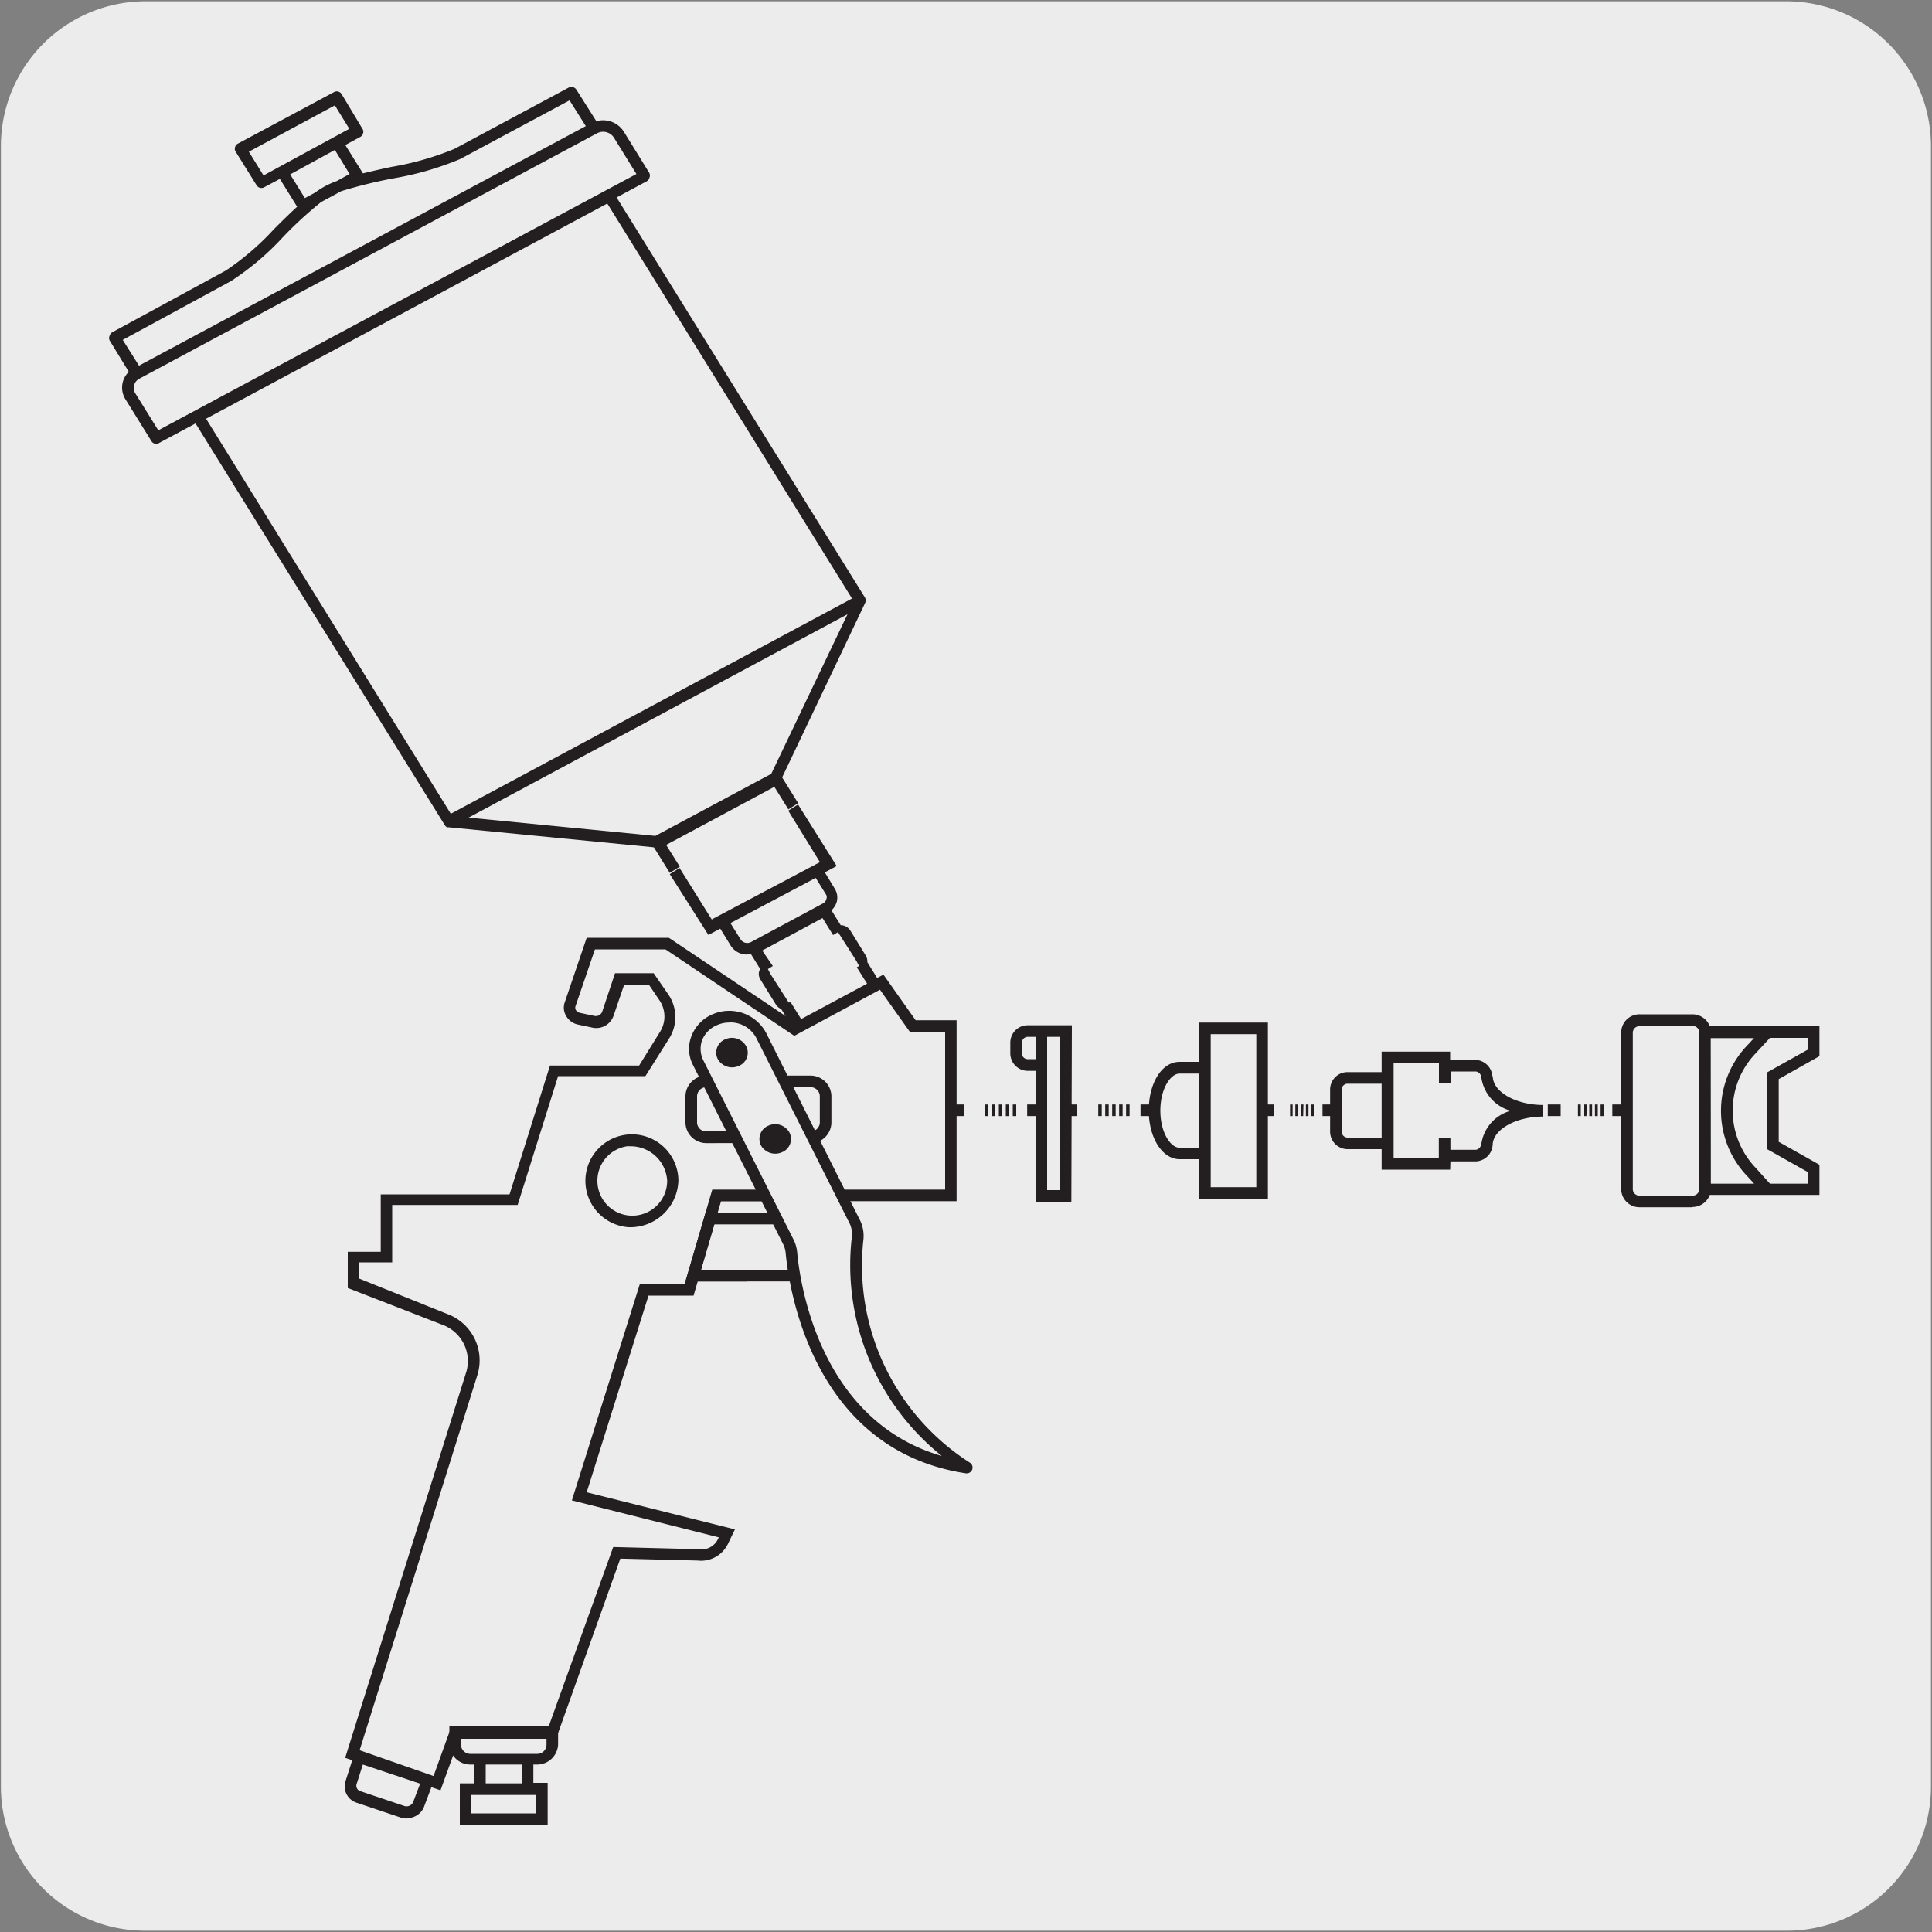 <svg xmlns="http://www.w3.org/2000/svg" xmlns:xlink="http://www.w3.org/1999/xlink" viewBox="0 0 150 150"><rect x="0" y="0" width="150" height="150" fill="#808080" stroke="none"/><defs><style>.cls-1{fill:none;}.cls-2{fill:#edecec;}.cls-3{fill:#231f20;}.cls-4{clip-path:url(#clip-path);}.cls-5{clip-path:url(#clip-path-2);}.cls-6{clip-path:url(#clip-path-3);}</style><clipPath id="clip-path"><rect class="cls-1" x="-821.21" y="177.36" width="92.92" height="135.27"/></clipPath><clipPath id="clip-path-2"><rect class="cls-1" x="1022.46" y="330.07" width="140.62" height="168.96"/></clipPath><clipPath id="clip-path-3"><rect class="cls-1" x="-515.81" y="155.66" width="175.62" height="191.37"/></clipPath></defs><title>14031-01</title><g id="Capa_2" data-name="Capa 2"><path class="cls-2" d="M11.32.1H138.64a11.25,11.25,0,0,1,11.28,11.21v127.4a11.19,11.19,0,0,1-11.2,11.19H11.27A11.19,11.19,0,0,1,.07,138.71h0V11.34A11.24,11.24,0,0,1,11.32.1Z"/></g><g id="Capa_3" data-name="Capa 3"><path class="cls-3" d="M34.2,139l-7.4-2.52.13-.42,9.29-29.6a3,3,0,0,0-1.86-3.6L27,100V97.19h2.56V92.73h10l3.14-10h6.92l1.63-2.63a2.23,2.23,0,0,0-.06-2.45l-.79-1.17H48.45l-.82,2.4a1.42,1.42,0,0,1-1.66.9l-1.08-.23a1.38,1.38,0,0,1-.94-.68,1.24,1.24,0,0,1-.1-1.06l1.7-5h6.38L61,78.89l-.35-.55a.92.92,0,0,1-.41-.35l-1.2-1.94a.8.8,0,0,1-.1-.64,1.42,1.42,0,0,1,.08-.18l-1.12-1.8,6.27-3.37,1.1,1.77a.89.89,0,0,1,.75.42l1.19,1.93a.88.88,0,0,1,.13.52l.76,1.23.49-.26,2.5,3.54h3.18V93.26H65.59v-.9h7.79V80.11H70.64l-2.32-3.27-6.65,3.58-10-6.71H46.19L44.7,78.07a.39.39,0,0,0,0,.33.5.5,0,0,0,.34.24l1.09.23a.53.53,0,0,0,.62-.31l1-3h3l1.07,1.55A3.12,3.12,0,0,1,52,80.55l-1.89,3H43.33l-3.14,10H30.45v4.46H27.89v1.26L34.68,102a3.84,3.84,0,0,1,2.4,4.71l-9.16,29.18,5.74,2,1.4-3.88h7.55l5-13.9,6.65.17a1.41,1.41,0,0,0,1.47-.76l.08-.16L44.4,116.49l5.28-16.81h3.49l2.13-7.32,4.08,0v.91l-3.4,0-2.13,7.32h-3.5l-4.8,15.27,11.51,2.88-.55,1.14a2.32,2.32,0,0,1-2.35,1.28l-6-.15-4.95,13.88H35.69Zm27.18-61.2.82,1.32,5.12-2.75-.8-1.27L66.7,75l-.22-.41-1.42-2.22-.38.23-.82-1.32-4.68,2.52L60,75l-.38.24.21.4,1.41,2.2Zm70,15.93h-4.06a1.42,1.42,0,0,1-1.45-1.38V80.13a1.42,1.42,0,0,1,1.45-1.38h4.06a1.45,1.45,0,0,1,1.37.93h8.51V82l-3.16,1.78v4.87l3.16,1.78v2.34h-8.51A1.45,1.45,0,0,1,131.42,93.71Zm-4.06-14.06a.52.52,0,0,0-.55.48v12.2a.52.52,0,0,0,.55.48h4.06a.52.52,0,0,0,.55-.48V80.13a.52.52,0,0,0-.55-.48Zm10.1,12.23h2.94V91l-3.16-1.78V83.26l3.16-1.77v-.91h-2.94l-1.12,1.21a6.43,6.43,0,0,0,0,8.87Zm-4.59,0h3.36l-.56-.61a7.34,7.34,0,0,1,0-10.1l.55-.59h-3.36Zm-49.65,1.4H80.44V83.14h-.61a1.36,1.36,0,0,1-1.39-1.33v-.89a1.35,1.35,0,0,1,1.39-1.32h3.39Zm-1.88-.9h1V80.5h-1ZM79.83,80.5a.46.46,0,0,0-.49.42v.89a.45.45,0,0,0,.49.42h.61V80.5ZM98.44,93.07H93.09V90h-1.5c-1.35,0-2.4-1.66-2.4-3.78s1-3.78,2.4-3.78h1.5V79.39h5.35Zm-2.77-.9h1.87V80.29H94V92.17Zm-4.08-8.82c-.71,0-1.5,1.18-1.5,2.88s.79,2.88,1.5,2.88h1.5V83.35Zm21,7.46h-5.32V89.22h-2.61a1.36,1.36,0,0,1-1.39-1.33V84.56a1.35,1.35,0,0,1,1.39-1.32h2.61V81.65h5.32v.64h1.88a1.36,1.36,0,0,1,1.4,1.33H115a.47.47,0,0,0-.5-.43h-1.88v.89h-.9V82.55H108.2v7.36h3.51V88.37h.9v.9h1.88a.47.47,0,0,0,.5-.42h.9a1.36,1.36,0,0,1-1.4,1.32h-1.88Zm-7.93-6.67a.46.46,0,0,0-.49.42v3.33a.46.46,0,0,0,.49.43h2.61V84.14Z"/><path class="cls-3" d="M51,65.81h0L34.83,64.23h0a.35.35,0,0,1-.11,0,.39.39,0,0,1-.17-.14l0,0L15,32.58a.48.48,0,0,1-.05-.35.42.42,0,0,1,.22-.28L47.06,14.81a.45.45,0,0,1,.59.16L67.16,46.4a.47.47,0,0,1,0,.43L60.61,60.6a.52.52,0,0,1-.19.2l-9.24,5A.5.5,0,0,1,51,65.81ZM36.38,63.48l14.5,1.42,9-4.82,5.92-12.39ZM16,32.51,35,63.18,66.15,46.47l-19-30.67Z"/><path class="cls-3" d="M58,74.11a1.48,1.48,0,0,1-1.26-.68l-.82-1.33-.92.49L52,67.87l.76-.48,2.5,4,.12-.07h0L63.54,67h0l.12-.06-2.46-4,.76-.48,3,4.78-.92.49L64.81,69a1.29,1.29,0,0,1,.16,1,1.38,1.38,0,0,1-.7.87l-5.59,3A1.46,1.46,0,0,1,58,74.11Zm-1.29-2.44.8,1.28a.62.62,0,0,0,.8.19l5.59-3a.48.48,0,0,0,.25-.31.42.42,0,0,0,0-.35l-.82-1.32ZM52,67.77l-1.56-2.51,10-5.36,1.53,2.46-.76.48-1.09-1.75-8.4,4.51,1.06,1.69Z"/><path class="cls-3" d="M12.13,34.46a.44.44,0,0,1-.38-.22L9.74,31A1.7,1.7,0,0,1,10,28.87L8.51,26.43a.42.42,0,0,1,0-.36.44.44,0,0,1,.22-.28L17.54,21a20.67,20.67,0,0,0,3.75-3.23c.61-.61,1.21-1.2,1.78-1.72l-1.34-2.16-1.22.65a.44.44,0,0,1-.59-.16l-1.62-2.6a.4.4,0,0,1-.05-.35.42.42,0,0,1,.22-.28l7.46-4a.44.44,0,0,1,.59.15L28.14,10a.4.4,0,0,1,.05.35.42.42,0,0,1-.22.28l-1.16.63,1.37,2.2v0c.69-.17,1.44-.34,2.2-.5a22.86,22.86,0,0,0,4.9-1.4l8.87-4.76a.46.46,0,0,1,.6.16L46.3,9.41a1.91,1.91,0,0,1,2.12.79l2,3.24a.46.46,0,0,1,0,.36.44.44,0,0,1-.22.28L12.34,34.4A.39.39,0,0,1,12.13,34.46Zm-1.29-5.07a.81.81,0,0,0-.43.53.73.73,0,0,0,.09.61l1.79,2.88,37.12-19.9-1.75-2.83a1,1,0,0,0-1.33-.32h0Zm-1.31-3,1.26,2L45.48,9.79l-1.26-2-8.5,4.56a23.33,23.33,0,0,1-5.14,1.49,37,37,0,0,0-4.08,1l-1.56.84a30.21,30.21,0,0,0-3,2.76,21,21,0,0,1-4,3.38Zm13-12.85,1.14,1.84.78-.42a7.53,7.53,0,0,1,.8-.51,6.78,6.78,0,0,1,.89-.39l1-.55L26,11.64Zm-3.21-1.76,1.14,1.84L27.12,10,26,8.18Z"/><path class="cls-3" d="M48.8,95.28a3.61,3.61,0,1,1,3.87-3.6A3.74,3.74,0,0,1,48.8,95.28Zm0-6.3a2.71,2.71,0,1,0,3,2.7A2.84,2.84,0,0,0,48.8,89Zm67.09-.07H115a3.12,3.12,0,0,1,2.29-2.67A3.13,3.13,0,0,1,115,83.56h.9c0,1.21,1.79,2.23,3.91,2.23v.9C117.68,86.69,115.89,87.71,115.89,88.91Zm-53-.16v-.91a.71.71,0,0,0,.76-.66v-2.1a.72.72,0,0,0-.76-.67h-2v-.9h2a1.62,1.62,0,0,1,1.66,1.57v2.1A1.62,1.62,0,0,1,62.88,88.75Zm-5.88,0H54.88a1.62,1.62,0,0,1-1.66-1.57v-2.1a1.62,1.62,0,0,1,1.66-1.57v.9a.72.72,0,0,0-.76.67v2.1a.71.71,0,0,0,.76.66H57Z"/><polyline class="cls-1" points="58.01 94.61 62.81 94.61 62.81 99.05 58.01 99.05"/><rect class="cls-3" x="58.01" y="98.59" width="3.69" height="0.9"/><path class="cls-1" d="M75.09,113.94a18.64,18.64,0,0,1-8.46-17.7,2.46,2.46,0,0,0-.26-1.38L59.11,80.37a2.78,2.78,0,0,0-3.57-1.21,2.44,2.44,0,0,0-1.3,3.32l7,13.91a2.42,2.42,0,0,1,.25.86c.22,2.5,1.93,14.93,13.63,16.69"/><path class="cls-3" d="M75.09,114.39H75C63,112.57,61.24,99.83,61,97.3a1.88,1.88,0,0,0-.2-.71l-7-13.91a2.72,2.72,0,0,1-.13-2.2,3,3,0,0,1,1.65-1.73,3.25,3.25,0,0,1,4.15,1.42l7.26,14.49a2.76,2.76,0,0,1,.3,1.63,18.17,18.17,0,0,0,8.27,17.27.45.45,0,0,1-.25.83Zm-18.42-35a2.28,2.28,0,0,0-1,.2,2.12,2.12,0,0,0-1.17,1.2,2,2,0,0,0,.09,1.5l7,13.91a2.8,2.8,0,0,1,.3,1c.2,2.27,1.68,13.09,11.23,15.84a19,19,0,0,1-7-16.86A2.06,2.06,0,0,0,66,95.06L58.71,80.57A2.27,2.27,0,0,0,56.67,79.38Z"/><path class="cls-3" d="M55.72,82.21a1.27,1.27,0,0,0,1.63.55,1.1,1.1,0,0,0,.59-1.52,1.26,1.26,0,0,0-1.63-.55,1.11,1.11,0,0,0-.59,1.52"/><path class="cls-3" d="M59.07,88.91a1.28,1.28,0,0,0,1.64.55,1.11,1.11,0,0,0,.59-1.52,1.27,1.27,0,0,0-1.63-.55,1.12,1.12,0,0,0-.6,1.52"/><path class="cls-3" d="M42.52,141.69H35.7v-3.23h1.11V137h-.25a1.63,1.63,0,0,1-1.67-1.57v-1.4h8.44v1.39A1.63,1.63,0,0,1,41.66,137h-.25v1.42h1.11Zm-5.92-.9h5v-1.43h-5Zm1.11-2.33h2.8V137h-2.8ZM35.79,135v.5a.73.73,0,0,0,.77.67h5.1a.72.72,0,0,0,.77-.67V135Zm-4.21,6.19a1.61,1.61,0,0,1-.48-.08l-3.39-1.14a1.33,1.33,0,0,1-.89-1.66l.77-2.4,6.2,2.06-.88,2.34A1.41,1.41,0,0,1,31.58,141.16ZM28.17,137l-.49,1.54a.44.44,0,0,0,.31.53l3.39,1.14a.56.56,0,0,0,.69-.28l.55-1.45Z"/><rect class="cls-3" x="73.82" y="85.75" width="1.03" height="0.9"/><path class="cls-3" d="M78.9,86.65h-.27v-.9h.27Zm-.54,0h-.27v-.9h.27Zm-.54,0h-.27v-.9h.27Zm-.54,0H77v-.9h.27Zm-.54,0h-.27v-.9h.27Z"/><path class="cls-3" d="M83.64,86.65h-1v-.9h1Zm-2.89,0h-1v-.9h1Z"/><path class="cls-3" d="M87.7,86.65h-.27v-.9h.27Zm-.54,0h-.27v-.9h.27Zm-.54,0h-.27v-.9h.27Zm-.54,0h-.27v-.9h.27Zm-.54,0h-.27v-.9h.27Z"/><path class="cls-3" d="M98.94,86.65h-1v-.9h1Zm-9.39,0h-1v-.9h1Z"/><path class="cls-3" d="M102,86.65h-.2v-.9h.2Zm-.41,0h-.2v-.9h.2Zm-.41,0H101v-.9h.2Zm-.41,0h-.2v-.9h.2Zm-.41,0h-.2v-.9h.2Z"/><path class="cls-3" d="M121.17,86.65h-1v-.9h1Zm-17.49,0h-1v-.9h1Z"/><path class="cls-3" d="M124.5,86.65h-.23v-.9h.23Zm-.45,0h-.22v-.9h.22Zm-.44,0h-.22v-.9h.22Zm-.44,0H123v-.9h.22Zm-.44,0h-.22v-.9h.22Z"/><rect class="cls-3" x="125.18" y="85.75" width="1.03" height="0.9"/><polyline class="cls-1" points="58.01 99.05 53.82 99.05 55.12 94.61 58.01 94.61"/><polygon class="cls-3" points="58.01 99.5 53.21 99.5 54.78 94.16 60.19 94.16 60.19 95.06 55.46 95.06 54.42 98.59 58.01 98.59 58.01 99.5"/></g></svg>